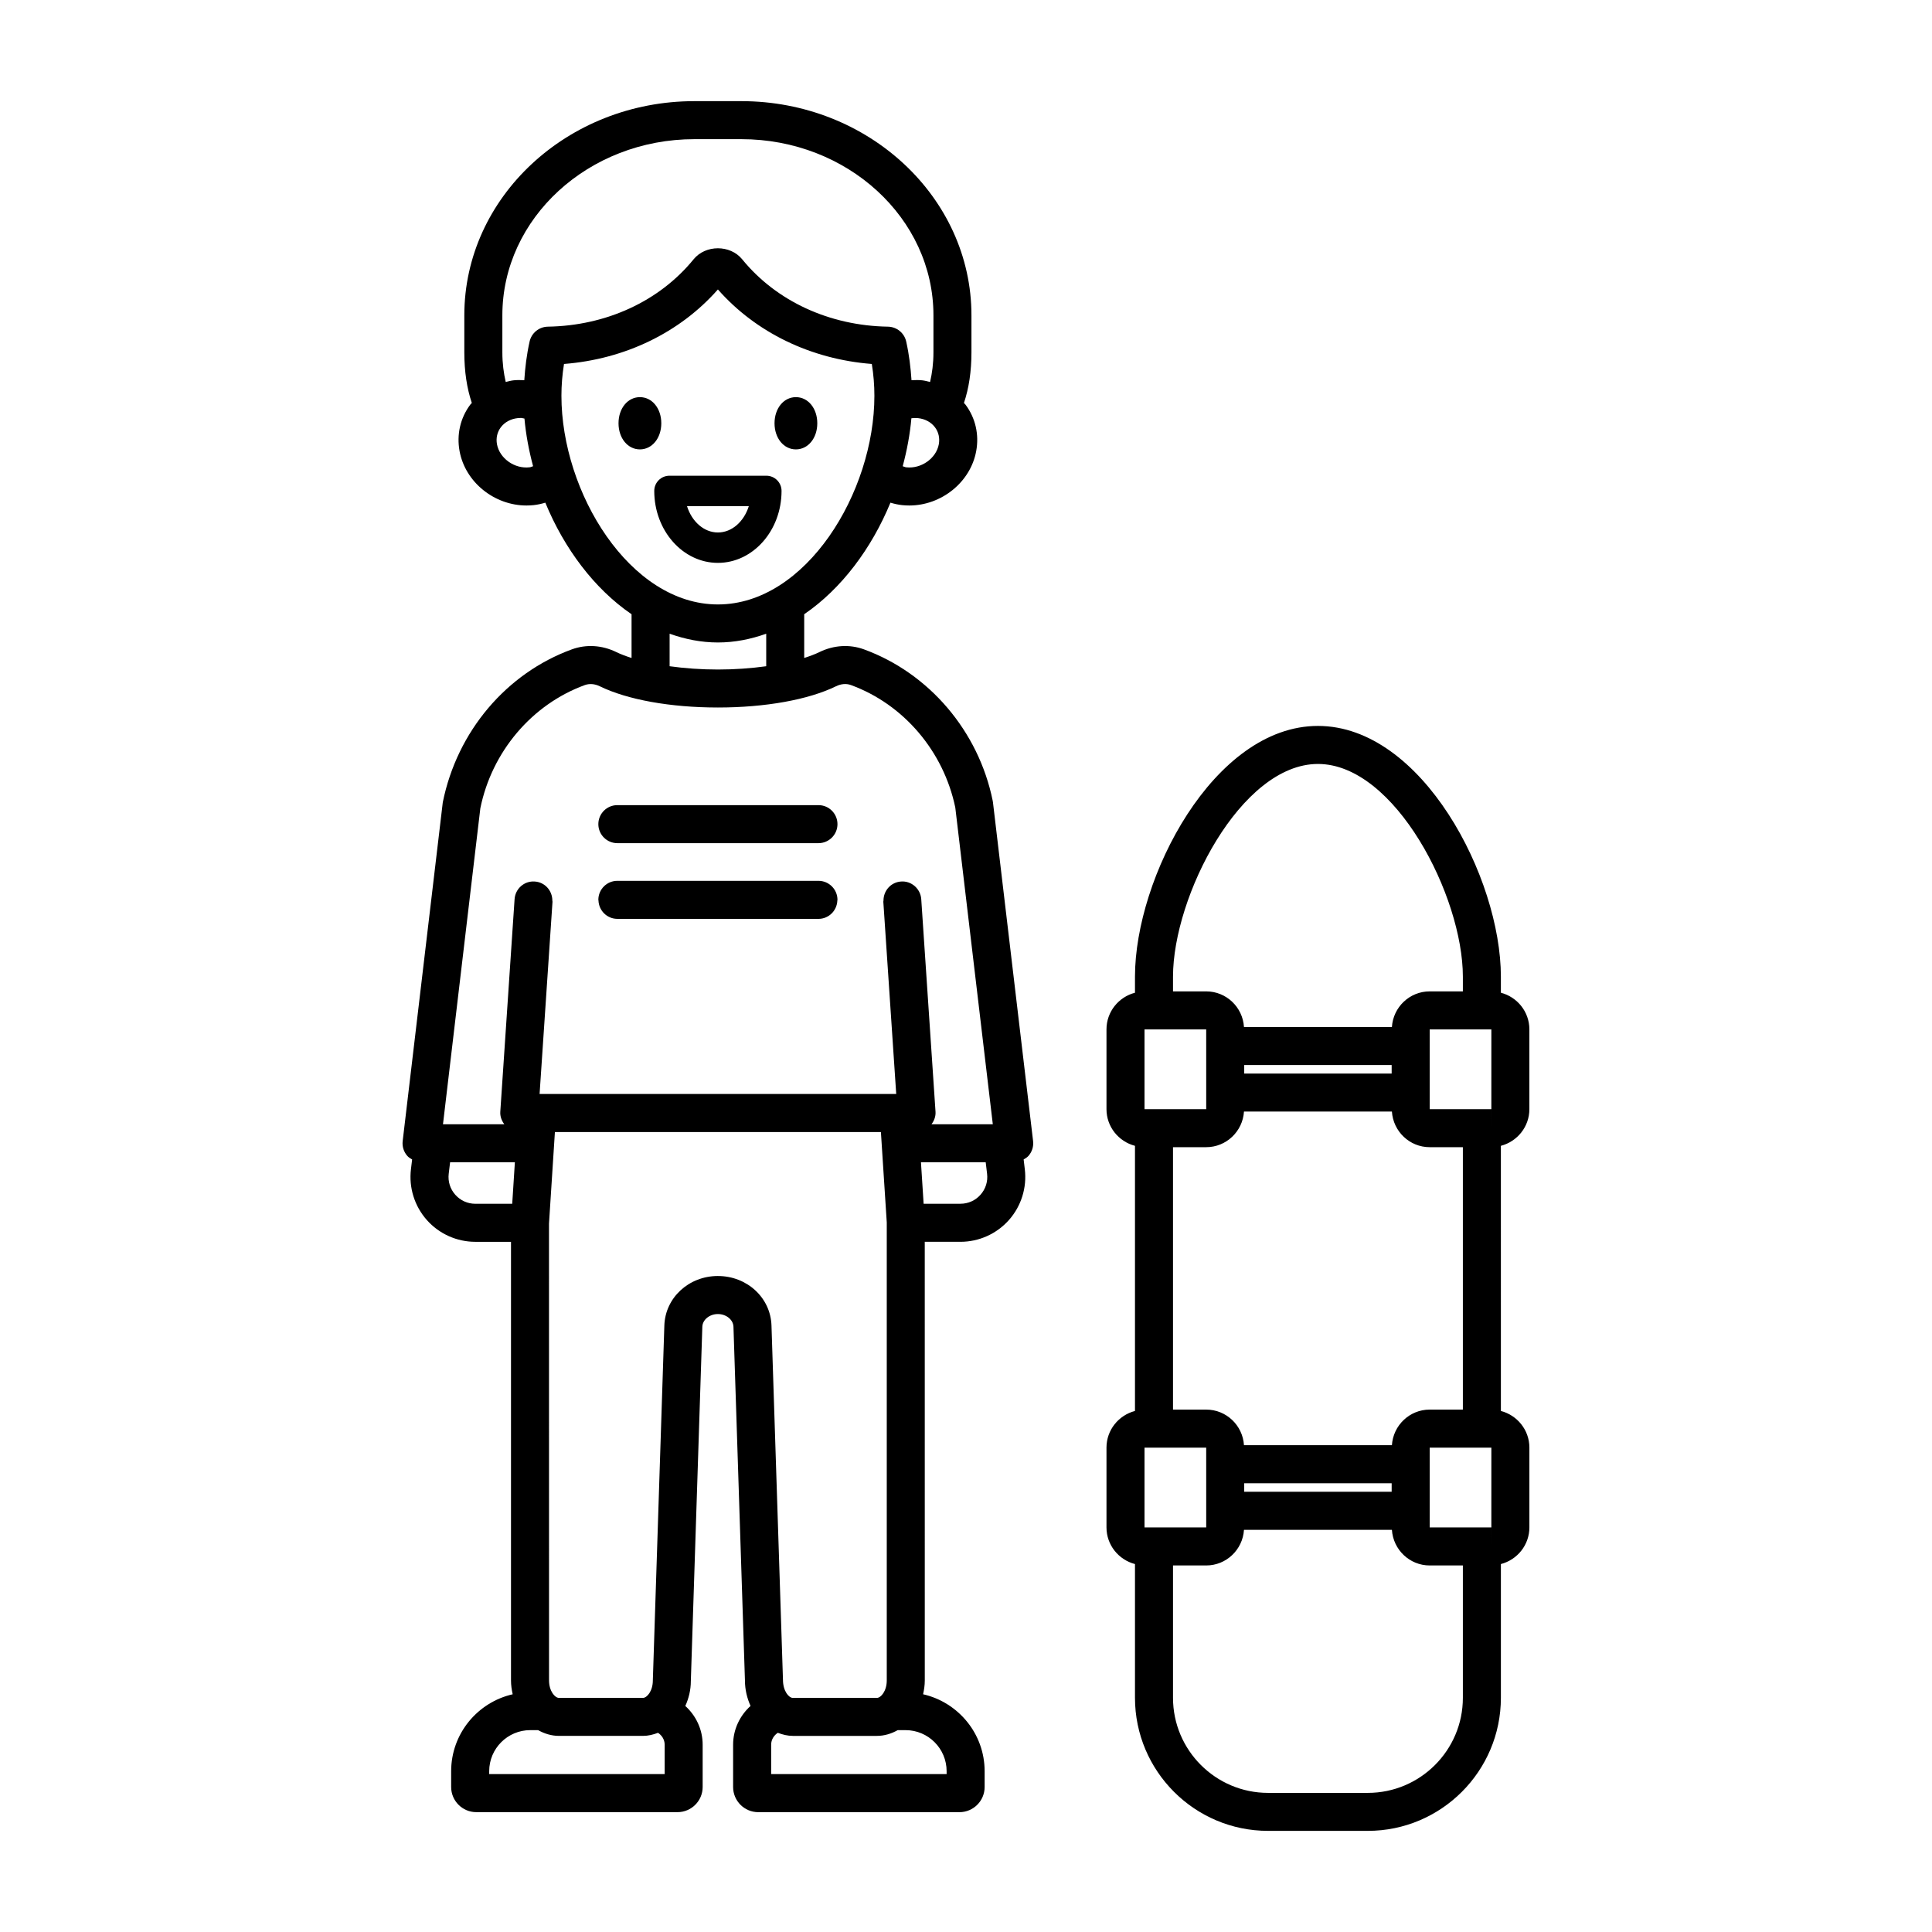<?xml version="1.0" encoding="UTF-8"?>
<!-- Uploaded to: ICON Repo, www.svgrepo.com, Generator: ICON Repo Mixer Tools -->
<svg fill="#000000" width="800px" height="800px" version="1.1" viewBox="144 144 512 512" xmlns="http://www.w3.org/2000/svg">
 <path d="m549.3 437.94v-21.141c0-4.68-3.223-8.59-7.551-9.715v-4.262c0-26.137-20.816-66.445-48.48-66.445-27.664 0-48.488 40.309-48.488 66.445v4.262c-4.332 1.129-7.551 5.035-7.551 9.715v21.141c0 4.676 3.219 8.586 7.551 9.715v70.266c-4.332 1.129-7.551 5.039-7.551 9.715v21.141c0 4.676 3.219 8.586 7.551 9.715v35.434c0 19.449 15.824 35.273 35.273 35.273h26.426c19.449 0 35.273-15.824 35.273-35.273v-35.434c4.332-1.129 7.551-5.039 7.551-9.715v-21.141c0-4.68-3.223-8.586-7.551-9.715l-0.004-70.266c4.332-1.129 7.551-5.039 7.551-9.715zm-75.633 89.055c-0.336-5.254-4.676-9.438-10.016-9.438h-8.793v-69.543h8.793c5.34 0 9.68-4.188 10.016-9.441h39.203c0.336 5.254 4.676 9.441 10.012 9.441h8.793v69.543h-8.793c-5.336 0-9.676 4.184-10.012 9.438zm39.137 10.078v2.262h-39.074v-2.262zm-39.074-108.57v-2.262h39.074v2.262zm49.152 9.441v-21.141h16.344l-0.004 21.141zm-68.023-35.121c0-21.238 17.953-56.367 38.41-56.367 20.457 0 38.406 35.133 38.406 56.367v3.902h-8.793c-5.336 0-9.676 4.184-10.012 9.438h-39.203c-0.336-5.254-4.676-9.438-10.016-9.438h-8.793zm-7.551 13.98h16.348l0.004 21.141h-16.352zm0 110.84h16.348l0.004 21.141h-16.352zm84.367 66.293c0 13.895-11.301 25.195-25.195 25.195h-26.426c-13.891 0-25.195-11.301-25.195-25.195v-35.074h8.793c5.34 0 9.68-4.188 10.016-9.441h39.203c0.336 5.254 4.676 9.441 10.012 9.441h8.793zm-8.793-45.152v-21.141h16.344l-0.004 21.141zm16.344 5.039v-5.035h0.004zm0-110.84v-5.035h0.004zm-132.15-86.785c-3.742-18.414-16.812-33.781-34.109-40.109-3.82-1.391-8.016-1.137-11.828 0.727-1.156 0.566-2.535 1.074-4.016 1.551v-11.594c9.898-6.758 17.863-17.453 22.852-29.562 0.992 0.297 2.016 0.531 3.082 0.648 0.641 0.07 1.277 0.102 1.91 0.102 8.477 0 16.211-6.129 17.734-14.406 0.812-4.398-0.188-8.77-2.82-12.305-0.125-0.172-0.293-0.297-0.426-0.461 1.309-3.898 1.988-8.336 1.988-13.422v-9.805c0-31.297-27.355-56.758-60.98-56.758h-12.43c-33.625 0-60.984 25.461-60.984 56.758v9.805c0 5.086 0.68 9.523 1.988 13.422-0.133 0.164-0.297 0.289-0.422 0.457-2.633 3.535-3.633 7.906-2.824 12.309 1.523 8.277 9.262 14.406 17.738 14.406 0.633 0 1.273-0.035 1.91-0.102 1.066-0.117 2.086-0.352 3.078-0.648 4.988 12.113 12.953 22.805 22.852 29.566v11.59c-1.48-0.477-2.856-0.984-4.016-1.551-3.812-1.867-8.012-2.121-11.828-0.723-17.312 6.328-30.383 21.703-34.184 40.539l-10.629 89.766c-0.168 1.426 0.281 2.859 1.238 3.938 0.355 0.398 0.812 0.664 1.266 0.93l-0.312 2.594c-0.586 4.875 0.949 9.781 4.211 13.457 3.258 3.672 7.945 5.777 12.855 5.777h9.449v116.24c0 1.273 0.184 2.488 0.449 3.664-9.316 2.125-16.309 10.445-16.309 20.395v4.176c0 3.676 2.988 6.668 6.664 6.668h53.324c3.676 0 6.664-2.992 6.664-6.668v-11.199c0-4.082-1.793-7.723-4.598-10.273 0.906-1.996 1.465-4.223 1.465-6.602l3.047-93.902c0.062-1.852 1.91-3.359 4.125-3.359 2.215 0 4.062 1.512 4.125 3.359l3.043 93.742c0 2.445 0.566 4.719 1.484 6.75-2.816 2.551-4.621 6.199-4.621 10.289v11.199c0 3.676 2.988 6.668 6.664 6.668h53.324c3.676 0 6.668-2.992 6.668-6.668v-4.184c0-9.949-6.992-18.266-16.309-20.395 0.266-1.18 0.449-2.391 0.449-3.664l-0.008-116.24h9.457c4.91 0 9.598-2.106 12.855-5.781 3.258-3.672 4.789-8.574 4.203-13.453l-0.309-2.594c0.453-0.266 0.91-0.531 1.266-0.93 0.957-1.078 1.406-2.508 1.238-3.938l-10.637-89.789c-0.02-0.133-0.043-0.27-0.07-0.406zm-14.281-94.465c-0.691 3.75-4.668 6.551-8.633 6.109-0.34-0.039-0.613-0.207-0.934-0.285 1.125-4.199 1.926-8.465 2.301-12.715 0.586-0.07 1.176-0.098 1.773-0.031 1.879 0.207 3.477 1.078 4.5 2.457 0.938 1.258 1.289 2.844 0.992 4.465zm-108.45 6.106c-3.988 0.465-7.945-2.356-8.641-6.109-0.297-1.617 0.055-3.203 1-4.469 1.023-1.379 2.621-2.25 4.496-2.457 0.277-0.031 0.555-0.047 0.828-0.047 0.328 0 0.633 0.129 0.957 0.168 0.379 4.223 1.172 8.457 2.289 12.625-0.316 0.086-0.59 0.254-0.93 0.289zm0.004-33.328c-0.785 3.516-1.184 6.894-1.406 10.25-0.941-0.051-1.887-0.074-2.84 0.027-0.719 0.078-1.395 0.277-2.082 0.438-0.539-2.344-0.891-4.894-0.891-7.863v-9.805c0-25.738 22.836-46.68 50.906-46.68h12.43c28.07 0 50.906 20.941 50.906 46.68v9.805c0 2.969-0.352 5.519-0.891 7.863-0.688-0.16-1.363-0.359-2.082-0.438-0.957-0.102-1.902-0.078-2.84-0.023-0.227-3.371-0.629-6.789-1.406-10.258-0.508-2.273-2.508-3.898-4.836-3.938-15.516-0.254-29.594-6.762-38.629-17.852-3.172-3.898-9.711-3.898-12.879 0-9.031 11.09-23.113 17.598-38.629 17.852-2.324 0.039-4.324 1.668-4.832 3.941zm8.434 14.375c0-2.777 0.223-5.566 0.684-8.434 16.117-1.254 30.707-8.301 40.785-19.746 10.078 11.445 24.676 18.492 40.789 19.746 0.461 2.867 0.684 5.656 0.684 8.434 0 25.57-18.117 55.297-41.473 55.297-23.355 0-41.469-29.727-41.469-55.297zm54.273 63.055v8.617c-4.008 0.555-8.355 0.871-12.801 0.871-4.445 0-8.793-0.316-12.801-0.871v-8.617c4.07 1.449 8.336 2.32 12.801 2.32 4.461 0 8.727-0.871 12.801-2.32zm-67.312 151.07h-9.766c-2.062 0-3.949-0.852-5.32-2.391-1.367-1.539-1.984-3.519-1.742-5.566l0.363-3.031h17.168zm40.398 151.14h-46.5v-0.77c0-5.996 4.879-10.879 10.879-10.879h2.086c1.68 0.945 3.539 1.523 5.527 1.523h22.246c1.406 0 2.734-0.328 4-0.816 1.035 0.691 1.762 1.816 1.762 3.148zm14.113-132c-7.719 0-13.957 5.758-14.195 13.113l-3.051 94.066c0 2.824-1.559 4.629-2.629 4.629h-22.246c-1.074 0-2.633-1.805-2.633-4.629l-0.012-121.05 1.566-24.27h86.395l1.551 23.945v121.38c0 2.824-1.559 4.629-2.633 4.629h-22.242c-1.074 0-2.629-1.805-2.633-4.793l-3.043-93.906c-0.238-7.356-6.477-13.109-14.195-13.109zm60.609 131.23v0.766h-46.5v-7.789c0-1.336 0.727-2.461 1.766-3.152 1.266 0.492 2.594 0.82 4.004 0.82h22.242c1.988 0 3.848-0.578 5.527-1.523h2.086c5.996 0 10.875 4.883 10.875 10.879zm8.984-152.77c-1.367 1.539-3.258 2.391-5.32 2.391h-9.758l-0.707-10.988h17.16l0.363 3.031c0.246 2.047-0.375 4.027-1.738 5.566zm-12.992-18.672c0.719-0.961 1.148-2.109 1.066-3.32l-3.781-56.32c-0.184-2.773-2.613-4.914-5.363-4.688-2.66 0.176-4.641 2.402-4.644 5.027 0 0.117-0.051 0.219-0.043 0.336l3.418 50.945h-94.512l3.422-50.945c0.008-0.117-0.043-0.219-0.043-0.336-0.004-2.625-1.984-4.852-4.644-5.027-2.805-0.215-5.18 1.914-5.363 4.688l-3.785 56.32c-0.082 1.211 0.348 2.359 1.066 3.32h-16.254l9.898-83.723c3.043-15.02 13.656-27.539 27.699-32.672 1.227-0.434 2.621-0.328 3.945 0.316 7.328 3.578 18.742 5.633 31.312 5.633 12.574 0 23.988-2.055 31.316-5.633 1.324-0.648 2.723-0.762 3.945-0.316 13.969 5.109 24.547 17.531 27.652 32.453l9.945 83.945zm-39.738-167.84c0-2.227-1.805-4.031-4.031-4.031h-25.672c-2.227 0-4.031 1.805-4.031 4.031 0 10.516 7.566 19.066 16.863 19.066 9.305 0 16.871-8.551 16.871-19.066zm-25.059 4.031h16.387c-1.289 4.082-4.477 6.981-8.195 6.981-3.715-0.004-6.902-2.898-8.191-6.981zm-12.477-15.039c-3.231 0-5.668-2.977-5.668-6.926s2.438-6.922 5.668-6.922c3.231 0 5.668 2.977 5.668 6.922 0 3.945-2.438 6.926-5.668 6.926zm35.676-6.926c0-3.949 2.434-6.922 5.664-6.922s5.668 2.977 5.668 6.922c0 3.949-2.438 6.926-5.668 6.926s-5.664-2.981-5.664-6.926zm16.68 106.24c0 2.781-2.254 5.039-5.039 5.039h-53.293c-2.781 0-5.039-2.254-5.039-5.039 0-2.781 2.254-5.039 5.039-5.039h53.297c2.781 0 5.035 2.258 5.035 5.039zm0 20.062c0 0.062-0.035 0.113-0.035 0.176-0.098 2.695-2.281 4.863-5.004 4.863l-53.293-0.004c-2.719 0-4.906-2.168-5.004-4.863-0.004-0.062-0.035-0.113-0.035-0.176 0-2.781 2.254-5.039 5.039-5.039h53.297c2.781 0.004 5.035 2.258 5.035 5.043z"/>
</svg>